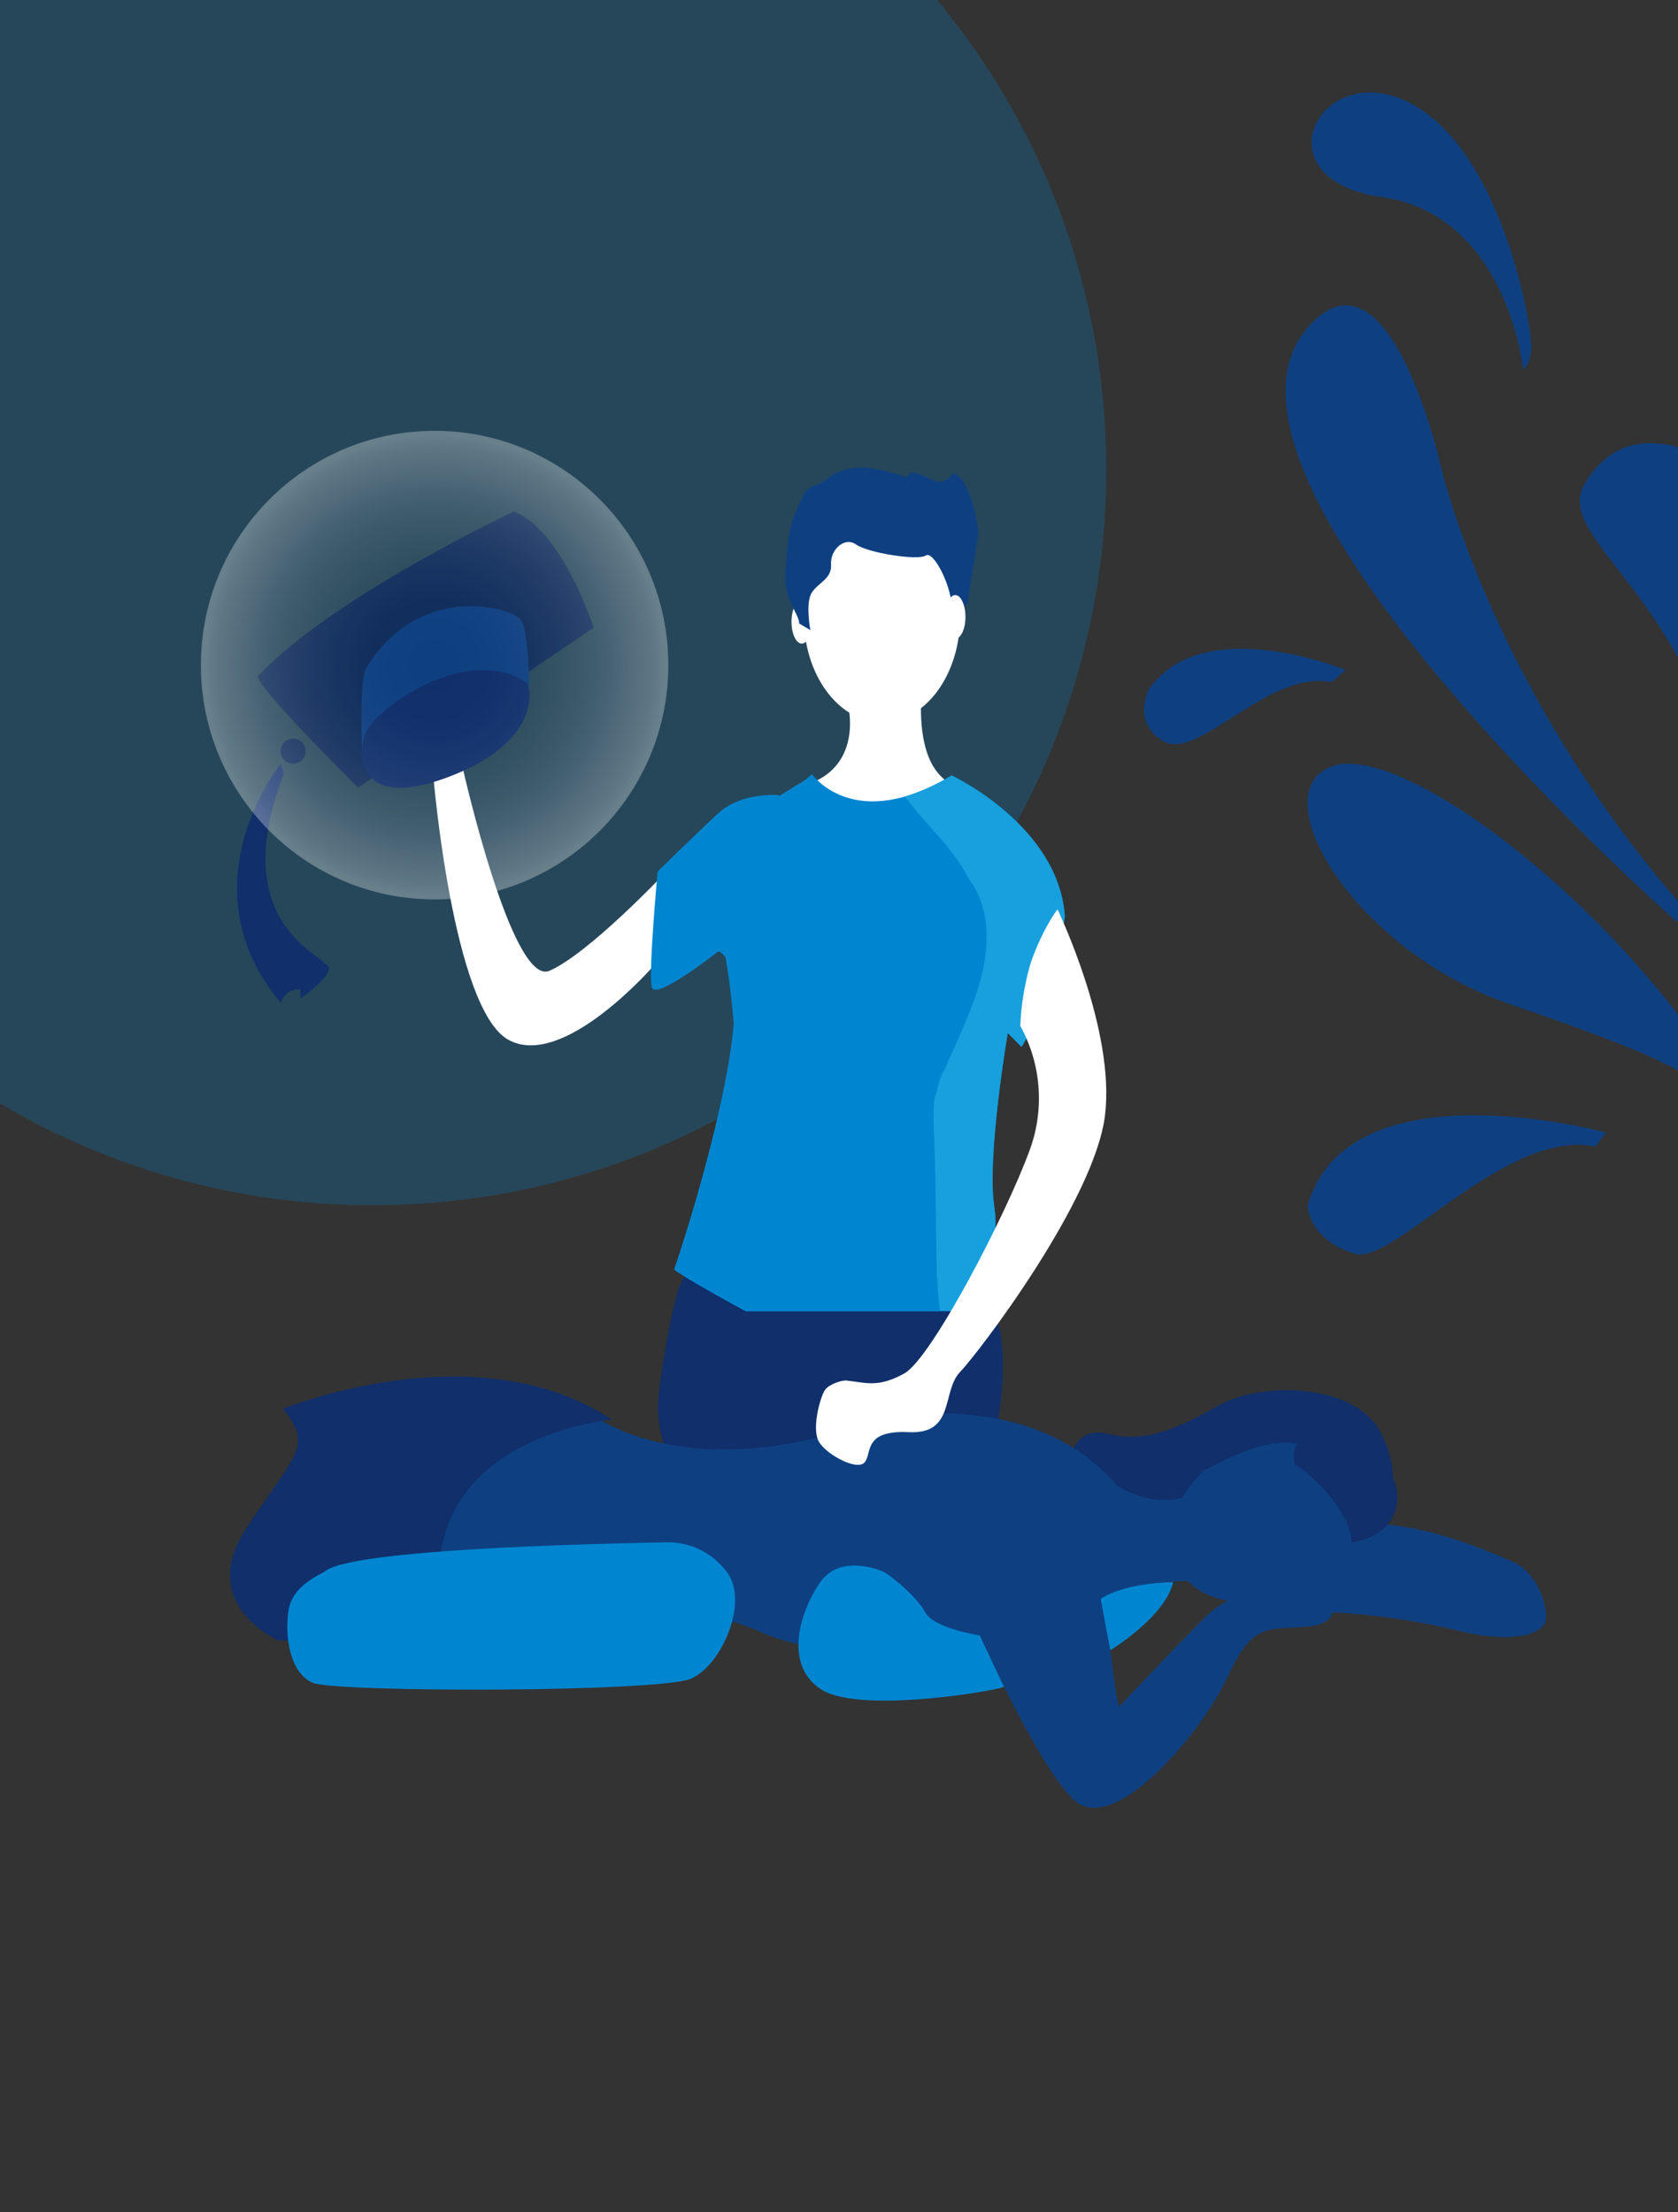 <svg width="349" height="460" viewBox="0 0 349 460" fill="none" xmlns="http://www.w3.org/2000/svg">
<rect x="0" y="0" width="349" height="460" fill="#333333" stroke="none"/>
<g clip-path="url(#clip0)">
<path opacity="0.25" d="M77.489 250.624C161.769 250.624 230.091 182.145 230.091 97.671C230.091 13.198 161.769 -55.282 77.489 -55.282C-6.791 -55.282 -75.113 13.198 -75.113 97.671C-75.113 182.145 -6.791 250.624 77.489 250.624Z" fill="#0086D1"/>
<path d="M222.148 304.599C222.452 304.423 222.948 296.293 230.499 298.185C238.05 300.077 244.474 297.311 253.561 292.22C262.648 287.129 282.358 287.61 287.438 298.401C292.517 309.193 287.438 313.691 287.438 313.691C287.438 313.691 258.024 305.673 256.945 305.673C255.865 305.673 243.978 315.808 243.978 315.808L228.779 309.482L222.148 304.599Z" fill="#102F6B"/>
<path d="M145.923 260.742C144.056 262.638 142.54 264.851 141.443 267.277C139.931 270.484 136.692 288.524 136.844 293.463C136.996 298.401 139.595 305.144 139.595 305.144C139.595 305.144 163.593 302.434 173.144 304.599C182.695 306.764 206.829 299.059 206.829 299.059C206.829 299.059 212.429 276.184 203.669 267.541C194.91 258.898 152.546 265.834 145.923 260.742Z" fill="#102F6B"/>
<path d="M196.486 162.422C197.182 161.917 191.143 160.425 191.558 145.817L176.36 146.523C176.36 146.523 179.488 158.421 168.873 162.767C168.881 162.759 175.288 177.695 196.486 162.422Z" fill="white"/>
<path d="M183.431 150.195C192.408 150.195 199.686 140.384 199.686 128.283C199.686 116.181 192.408 106.37 183.431 106.37C174.454 106.37 167.177 116.181 167.177 128.283C167.177 140.384 174.454 150.195 183.431 150.195Z" fill="white"/>
<path d="M166.753 133.839C167.928 133.839 168.881 131.807 168.881 129.301C168.881 126.795 167.928 124.763 166.753 124.763C165.578 124.763 164.625 126.795 164.625 129.301C164.625 131.807 165.578 133.839 166.753 133.839Z" fill="white"/>
<path d="M188.895 99.154C188.791 99.852 178.704 94.552 172.624 99.154C168.081 102.618 168.689 99.571 166.225 104.767C163.761 109.962 163.825 113.129 163.361 118.894C162.897 124.659 166.153 127.473 166.233 129.662L168.545 131.041C168.545 131.041 167.465 125.332 168.849 123.223C170.233 121.115 173.056 120.345 172.848 117.363C172.64 114.38 175.616 111.494 178.08 113.241C180.544 114.989 190.983 116.633 192.558 115.51C194.134 114.388 198.302 122.301 197.998 127.441L199.43 126.414L201.182 125.693C201.182 125.693 203.229 112.528 203.437 111.261C203.645 109.994 201.894 99.01 198.102 98.433C198.102 98.433 196.766 100.838 194.406 99.98C192.047 99.122 189.191 97.102 188.895 99.154Z" fill="#0E4081"/>
<path d="M198.67 132.821C199.845 132.821 200.798 130.789 200.798 128.283C200.798 125.776 199.845 123.745 198.67 123.745C197.495 123.745 196.542 125.776 196.542 128.283C196.542 130.789 197.495 132.821 198.67 132.821Z" fill="white"/>
<path d="M127.044 308.616C127.161 308.723 127.236 308.869 127.256 309.027C127.276 309.184 127.239 309.344 127.153 309.477C127.067 309.611 126.937 309.709 126.785 309.756C126.633 309.802 126.47 309.793 126.324 309.73C120.589 307.445 112.382 303.116 117.765 298.506C122.389 294.537 121.421 303.068 127.044 308.616Z" fill="#DDE3E8"/>
<path d="M123.805 294.593C123.805 294.593 143.875 309.618 182.199 295.106C182.199 295.106 214.148 287.802 232.211 308.792C232.211 308.792 239.41 314.124 247.817 310.845C247.817 310.845 246.481 323.12 248.537 328.676C248.537 328.676 235.09 328.756 228.931 332.46C228.931 332.46 183.559 350.981 157.89 339.251C132.22 327.522 80.161 340.141 80.161 340.141C80.161 340.141 85.584 303.26 87.56 302.21C89.536 301.16 123.805 294.593 123.805 294.593Z" fill="#0E4081"/>
<path d="M272.224 330.084C283.409 324.483 289.208 313.388 285.178 305.304C281.147 297.219 268.813 295.206 257.629 300.807C246.445 306.408 240.646 317.503 244.676 325.587C248.707 333.672 261.04 335.685 272.224 330.084Z" fill="#0E4081"/>
<path d="M200.622 332.733C200.566 333.222 214.908 366.159 223.228 374.184C231.547 382.21 249.865 360.45 255.225 348.881C260.584 337.311 263.224 339.003 272.167 338.225C281.11 337.447 276.327 329.406 272.167 329.125C268.008 328.844 257.073 329.927 250.609 336.341C244.146 342.755 233.811 353.835 232.899 354.782C231.987 355.728 230.955 337.415 228.099 328.933C225.243 320.45 200.934 329.951 200.622 332.733Z" fill="#0E4081"/>
<path d="M273.111 335.443C274.807 334.826 289.59 335.748 302.828 338.995C316.067 342.242 320.851 339.275 321.467 337.127C322.083 334.978 320.235 327.265 314.691 324.796C309.148 322.326 296.829 317.227 286.358 316.922C275.887 316.618 269.263 328.676 269.263 328.676L273.111 335.443Z" fill="#0E4081"/>
<path d="M58.931 292.949C58.931 292.949 99.079 276.489 127.252 295.21C127.252 295.21 96.703 297.888 91.984 321.348C87.264 344.808 72.889 340.895 72.889 340.895L57.899 341.143C57.899 341.143 40.652 333.695 51.331 317.644C62.01 301.592 64.882 300.767 58.931 292.949Z" fill="#102F6B"/>
<path d="M67.706 326.672C66.602 327.522 60.794 329.574 59.995 334.978C59.195 340.382 60.306 347.942 65.082 349.947C69.858 351.951 137.475 351.959 143.851 349.025C150.226 346.09 155.978 332.781 151.002 326.672C149.528 324.755 147.621 323.217 145.437 322.184C143.254 321.151 140.857 320.653 138.443 320.731C135.724 320.819 74.265 321.629 67.706 326.672Z" fill="#0086D1"/>
<path d="M183.343 326.672C183.343 326.672 175.032 323.136 170.872 328.676C166.713 334.216 162.553 346.122 170.872 351.358C179.192 356.594 209.173 351.254 208.829 350.717C208.485 350.179 203.773 340.085 203.773 340.085C203.773 340.085 194.278 338.682 192.43 335.275C190.583 331.867 184.783 327.161 183.343 326.672Z" fill="#0086D1"/>
<path d="M230.931 343.156C230.931 343.156 242.314 336.277 244.01 329.005C244.01 329.005 234.267 329.005 228.923 332.477L230.931 343.156Z" fill="#0086D1"/>
<path d="M269.263 304.599C270.599 304.679 281.07 313.731 281.07 320.731C281.07 320.731 289.486 320.033 290.517 312.665C291.549 305.297 283.614 298.578 275.447 298.233C267.28 297.888 269.263 304.599 269.263 304.599Z" fill="#102F6B"/>
<path d="M250.617 305.633C250.385 306.267 263.872 297.167 271.879 300.871L284.206 301.087L273.575 293.871C273.575 293.871 253.833 296.653 250.617 305.633Z" fill="#102F6B"/>
<path d="M359.535 231.59C354.152 223.845 346.048 219.804 313.939 208.78C281.83 197.756 262.376 165.252 276.775 159.447C291.173 153.642 338.049 188.816 361.567 229.626L359.535 231.59Z" fill="#0E4081"/>
<path d="M350.792 93.47C343.769 91.281 335.377 90.784 329.546 100.686C323.714 110.588 345.544 121.371 355.44 151.614C365.335 181.857 355.392 216.18 351.048 220.67L352.896 222.434C352.896 222.434 391.164 172.725 377.789 131.883C367.702 101.023 350.792 93.47 350.792 93.47Z" fill="#0E4081"/>
<path d="M299.973 98.136C299.973 98.136 310.86 144.037 350.144 188.736L348.768 191.718C348.768 191.718 244.162 99.515 272.143 67.926C289.174 48.755 299.973 98.136 299.973 98.136Z" fill="#0E4081"/>
<path d="M334.033 235.519C334.033 235.519 280.694 220.895 271.975 250.624C271.975 250.624 271.975 257.768 281.91 260.742C289.741 263.092 313.323 234.541 331.818 238.421L334.033 235.519Z" fill="#0E4081"/>
<path d="M279.831 139.331C279.831 139.331 250.233 127.128 238.938 143.34C238.938 143.34 235.227 150.556 242.266 154.284C249.305 158.012 264.112 139.147 276.967 141.865L279.831 139.331Z" fill="#0E4081"/>
<path d="M316.771 76.729C316.771 76.729 313.507 44.658 287.35 40.978C261.192 37.298 274.671 11.313 293.693 21.648C312.715 31.983 318.787 68.784 318.491 72.496C318.195 76.208 316.771 76.729 316.771 76.729Z" fill="#0E4081"/>
<path d="M96.319 160.033C96.319 160.033 106.518 205.252 114.286 201.869C122.381 198.341 137.979 181.881 137.979 181.881L136.124 200.634C136.124 200.634 117.101 222.699 105.654 216.172C94.207 209.646 90.152 161.652 90.152 161.652" fill="white"/>
<path d="M53.691 140.55C52.379 141.953 74.489 163.801 74.489 163.801L123.453 130.536C123.453 130.536 117.109 110.411 106.894 106.346C106.886 106.362 69.194 124.073 53.691 140.55Z" fill="#0F2C5B"/>
<path d="M76.137 138.954C74.609 141.456 75.337 157.732 75.337 157.732L110.086 144.182C110.086 144.182 110.086 131.049 108.262 128.828C106.102 126.182 87.096 121.019 76.137 138.954Z" fill="#0E4081"/>
<path d="M60.971 158.814C62.411 158.814 63.578 157.644 63.578 156.2C63.578 154.757 62.411 153.586 60.971 153.586C59.53 153.586 58.363 154.757 58.363 156.2C58.363 157.644 59.53 158.814 60.971 158.814Z" fill="#0F2C5B"/>
<path d="M58.395 158.814C58.395 158.814 37.917 184.038 58.395 208.523C58.667 207.666 59.219 206.926 59.962 206.421C60.705 205.917 61.595 205.677 62.49 205.741V207.601C62.49 207.601 67.906 204.026 68.434 201.508C68.962 198.99 46.476 193.306 59.019 161.003L58.395 158.814Z" fill="#102F6B"/>
<path d="M109.35 141.849C110.614 142.65 112.878 154.204 93.144 161.62C73.409 169.036 74.161 155.623 76.417 151.734C79.585 146.258 97.591 134.079 109.35 141.849Z" fill="#102F6B"/>
<path d="M197.918 161.251C177.56 173.534 168.881 160.987 168.881 160.987C167.937 161.908 166.858 162.679 165.681 163.272C164.649 163.969 163.585 164.619 162.481 165.268L161.969 165.605V165.324C161.265 165.324 154.042 164.795 149.282 169.213C144.523 173.631 136.78 181.239 136.78 181.239C136.78 181.239 134.844 202.085 135.548 205.244C136.132 207.898 146.147 200.361 149.458 197.788C150.037 198.109 150.535 198.559 150.914 199.103C151.37 201.765 152.122 206.703 152.602 212.853C151.858 221.616 149.322 232.697 146.739 242.294C143.539 254.32 140.203 263.99 140.203 263.99C142.139 265.665 155.082 272.681 155.082 272.681H198.622C202.286 272.681 208.381 261.456 206.781 250.985C205.181 240.514 209.581 214.833 209.581 214.833L212.461 217.72C219.796 205.469 221.452 190.532 221.452 190.532C220.148 171.626 197.918 161.251 197.918 161.251Z" fill="#0086D1"/>
<path d="M197.918 161.251C194.875 163.141 191.597 164.619 188.167 165.645C189.175 166.832 190.127 168.162 191.254 169.437C195.07 173.791 199.014 177.832 201.486 182.714C202.882 184.599 203.908 186.732 204.509 189C206.109 195.238 204.757 202.117 202.581 208.042C201.294 211.546 199.774 214.97 198.262 218.385C197.75 219.524 197.23 220.67 196.726 221.809C196.51 222.29 196.302 222.763 196.086 223.236C194.982 225.697 196.15 222.811 196.334 222.626C195.67 223.316 195.374 225.032 195.078 226.002C194.916 226.716 194.697 227.416 194.422 228.094C193.982 231.165 194.23 234.468 194.334 237.531C194.598 244.964 194.646 252.396 194.75 259.836C194.757 263.749 194.959 267.658 195.358 271.55V271.711C195.406 271.991 195.47 272.272 195.518 272.552C197.118 272.617 198.198 272.657 198.646 272.657C202.309 272.657 208.405 261.432 206.805 250.961C205.205 240.49 209.605 214.809 209.605 214.809L212.485 217.696C219.82 205.445 221.476 190.508 221.476 190.508C220.148 171.626 197.918 161.251 197.918 161.251Z" fill="#17A0DD"/>
<path d="M175.984 287.072C175.184 287 172.552 287.754 171.624 288.989C170.696 290.223 168.937 296.365 170.089 299.331C171.16 302.105 178.088 305.962 179.784 304.142C181.479 302.322 179.328 297.351 189.023 297.816C198.718 298.281 195.814 289.325 199.67 285.317C203.525 281.308 227.667 249.662 229.827 231.919C231.987 214.176 220.148 189.594 219.98 189.137C219.9 188.888 216.244 194.316 214.22 200.746C213.055 204.848 212.378 209.073 212.205 213.334C214.335 217.193 215.622 221.462 215.981 225.858C216.34 230.254 215.761 234.675 214.284 238.83C209.205 252.877 193.654 282.502 188.111 285.589C182.567 288.676 180.048 287.481 175.984 287.072Z" fill="white"/>
<path opacity="0.3" d="M90.392 187.036C117.239 187.036 139.003 165.222 139.003 138.313C139.003 111.404 117.239 89.589 90.392 89.589C63.544 89.589 41.78 111.404 41.78 138.313C41.78 165.222 63.544 187.036 90.392 187.036Z" fill="url(#paint0_radial)"/>
</g>
<defs>
<radialGradient id="paint0_radial" cx="0" cy="0" r="1" gradientUnits="userSpaceOnUse" gradientTransform="translate(90.392 138.313) scale(48.611 48.723)">
<stop offset="0.01" stop-color="white" stop-opacity="0"/>
<stop offset="0.17" stop-color="white" stop-opacity="0.01"/>
<stop offset="0.3" stop-color="white" stop-opacity="0.05"/>
<stop offset="0.41" stop-color="white" stop-opacity="0.12"/>
<stop offset="0.52" stop-color="white" stop-opacity="0.21"/>
<stop offset="0.63" stop-color="white" stop-opacity="0.33"/>
<stop offset="0.73" stop-color="white" stop-opacity="0.47"/>
<stop offset="0.82" stop-color="white" stop-opacity="0.65"/>
<stop offset="0.92" stop-color="white" stop-opacity="0.84"/>
<stop offset="0.98" stop-color="white"/>
</radialGradient>
<clipPath id="clip0">
<rect width="349" height="460" fill="white"/>
</clipPath>
</defs>
</svg>
